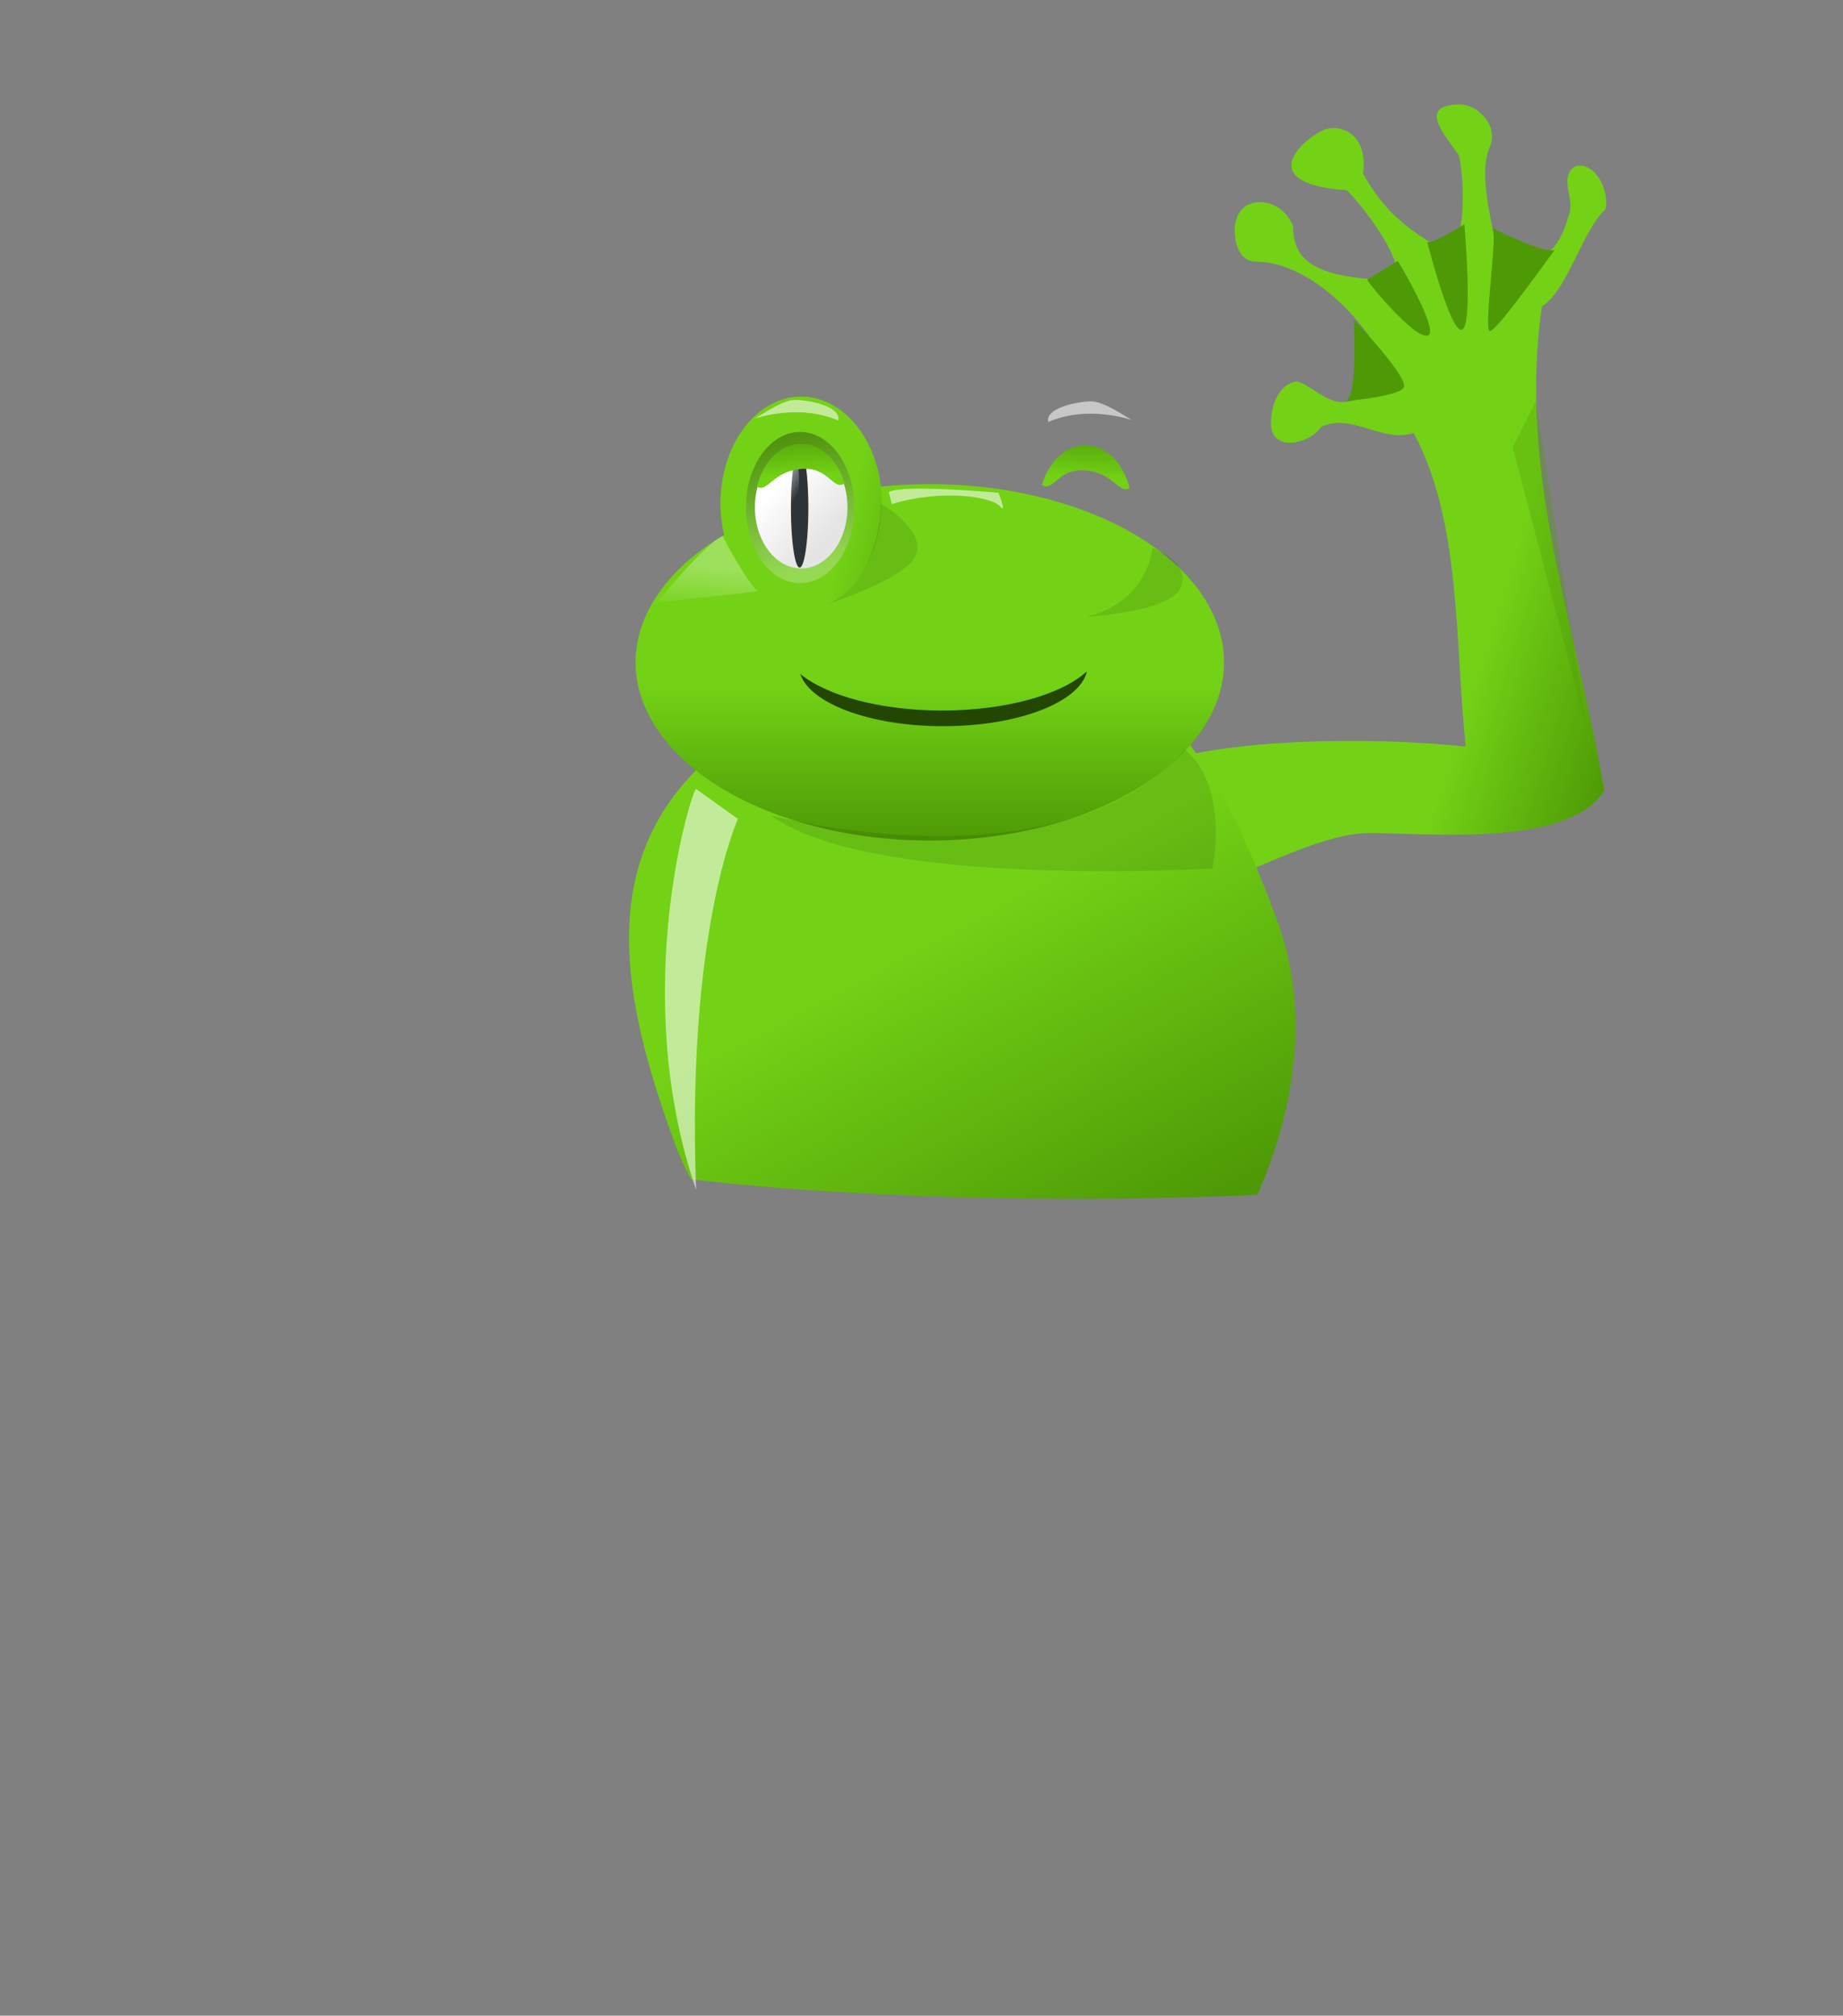 <?xml version="1.0"?><svg width="388.483" height="424.632" xmlns="http://www.w3.org/2000/svg" xmlns:xlink="http://www.w3.org/1999/xlink">
 <rect width="100%" height="100%" fill="#808080" stroke="none"/>
 <title/>
 <defs>
  <clipPath id="clipPath3683" clipPathUnits="userSpaceOnUse">
   <path fill="#ffffff" stroke="#000000" stroke-width="10.63" stroke-linecap="round" stroke-linejoin="bevel" stroke-miterlimit="4" stroke-dashoffset="0" id="path3685" d="m1220.102,-672.277c-107.032,13.479 -371.352,-28.055 -392.374,192.664l0,128.3c0,14.424 14.174,26.036 31.78,26.036c17.606,0 31.78,-11.612 31.78,-26.036l0,-128.3c42.857,-18.049 267.084,94.268 364.178,0.725l0,123.415c0,13.874 14.174,25.043 31.78,25.043c17.606,0 31.78,-11.168 31.78,-25.043l0,-123.415c-2.733,-114.846 9.503,-175.488 -98.923,-193.389z"/>
  </clipPath>
  <linearGradient id="linearGradient3427">
   <stop stop-color="#4e9a06" id="stop3429" offset="0"/>
   <stop stop-color="#73d216" id="stop3431" offset="1"/>
  </linearGradient>
  <linearGradient id="linearGradient3394">
   <stop stop-color="#73d216" id="stop3396" offset="0"/>
   <stop stop-color="#4e9a06" id="stop3398" offset="1"/>
  </linearGradient>
  <linearGradient id="linearGradient3344">
   <stop stop-color="#4e9a06" id="stop3346" offset="0"/>
   <stop stop-color="#73d216" id="stop3348" offset="1"/>
  </linearGradient>
  <linearGradient id="linearGradient3329">
   <stop stop-color="#000000" offset="0" id="stop3331"/>
   <stop stop-color="#e5e5e5" offset="1" id="stop3333"/>
  </linearGradient>
  <linearGradient id="linearGradient3307">
   <stop stop-color="#ffffff" id="stop3309" offset="0"/>
   <stop stop-color="#ffffff" stop-opacity="0" id="stop3311" offset="1"/>
  </linearGradient>
  <linearGradient id="linearGradient3294">
   <stop stop-color="#ffffff" id="stop3296" offset="0"/>
   <stop stop-color="#e5e5e5" id="stop3298" offset="1"/>
  </linearGradient>
  <linearGradient id="linearGradient3284">
   <stop stop-color="#ffffff" id="stop3286" offset="0"/>
   <stop stop-color="#ffffff" stop-opacity="0" id="stop3288" offset="1"/>
  </linearGradient>
  <linearGradient id="linearGradient2484">
   <stop stop-color="#73d216" id="stop2486" offset="0"/>
   <stop stop-color="#4e9a06" id="stop2488" offset="1"/>
  </linearGradient>
  <linearGradient id="linearGradient2463">
   <stop stop-color="#73d216" id="stop2465" offset="0"/>
   <stop stop-color="#4e9a06" id="stop2467" offset="1"/>
  </linearGradient>
  <linearGradient y2="1" x2="0.5" y1="0.562" x1="0.5" id="linearGradient2469" xlink:href="#linearGradient2463"/>
  <linearGradient y2="0.745" x2="1.577" y1="0.5" x1="0.799" id="linearGradient2490" xlink:href="#linearGradient2484"/>
  <linearGradient y2="1.25" x2="0.5" y1="0.5" x1="0.65" id="linearGradient3290" xlink:href="#linearGradient3284"/>
  <linearGradient y2="0.608" x2="0.914" y1="0.107" x1="0.518" id="linearGradient3300" xlink:href="#linearGradient3294"/>
  <linearGradient y2="0.743" x2="0.57" y1="-0.346" x1="0.319" id="linearGradient3313" xlink:href="#linearGradient3307"/>
  <linearGradient y2="0.89" x2="0.598" y1="0.033" x1="0.433" id="linearGradient3327" xlink:href="#linearGradient3329"/>
  <linearGradient y2="0.677" x2="0.5" y1="-0.347" x1="0.396" id="linearGradient3350" xlink:href="#linearGradient3344"/>
  <linearGradient y2="0.677" x2="0.5" y1="-0.347" x1="0.604" id="linearGradient3380" xlink:href="#linearGradient3344"/>
  <linearGradient y2="0.786" x2="0.705" y1="0.904" x1="0.954" id="linearGradient4265" xlink:href="#linearGradient3427"/>
  <linearGradient y2="1.007" x2="0.851" y1="0.5" x1="0.501" id="linearGradient4267" xlink:href="#linearGradient3394"/>
  <linearGradient y2="0.743" x2="0.43" y1="-0.346" x1="0.681" id="svg_1" xlink:href="#linearGradient3307"/>
  <linearGradient y2="0.608" x2="0.086" y1="0.107" x1="0.482" id="svg_2" xlink:href="#linearGradient3294"/>
  <linearGradient y2="0.89" x2="0.402" y1="0.033" x1="0.567" id="svg_3" xlink:href="#linearGradient3329"/>
  <linearGradient y2="0.745" x2="-0.577" y1="0.5" x1="0.201" id="svg_4" xlink:href="#linearGradient2484"/>
 </defs>
 <g display="inline">
  <title>Layer 1</title>
  <g id="layer1">
   <g transform="matrix(0.315, 0, 0, 0.315, 118.145, -0.961)" id="g4227">
    <path fill="url(#linearGradient4265)" stroke-width="17.717" stroke-linecap="round" stroke-linejoin="bevel" stroke-miterlimit="4" stroke-dashoffset="0" d="m601.738,72.862c-28.417,0.533 -10.578,19.575 -0.531,34.07c3.687,16.15 4.786,54.932 -6.216,66.436c-28.862,-17.781 -41.964,-26.487 -57.996,-54.123c3.671,-26.128 -14.331,-33.174 -24.973,-29.765c-11.332,3.63 -52.397,35.952 14.153,40.851c9.146,8.503 38.711,46.297 33.173,60.06c-50.615,-0.821 -69.4,-10.878 -69.061,-36.06c-7.57,-18.817 -30.236,-20.826 -36.688,-7.857c-5.294,9.048 -2.316,32.155 11.922,31.504c39.746,0.312 83.544,48.846 92.903,84.884c-10.937,1.114 -24.147,8.928 -35.188,9.094c-11.061,0.135 -19.894,-10.424 -30.156,-13.875c-12.557,1.563 -17.486,16.185 -17.594,27.219c-0.846,20.551 25.416,15.263 33.594,3.156c20.616,-9.596 40.876,11.23 61.75,4.062c32.158,58.925 27.63,141.776 34.969,209.844c-19.757,-2.045 -41.667,-3.37 -64.75,-3.719c-86.91,-1.314 -157.461,11.419 -157.469,28.406c-0.005,11.699 -53.841,107.307 66.664,62.336c20.995,-7.835 63.717,-29.589 90.773,-29.18c38.091,-0.344 132.824,10.261 157.469,-28.406c-18.882,-111.627 -58.1,-211.873 -41.75,-323.844c17.101,-10.596 27.884,-52.309 42.375,-64.656c3.573,-11.698 -7.367,-34.233 -21,-28.562c-10.326,9.065 1.782,22.007 -3.824,33.308c-4.346,16.434 -12.863,32.353 -45.66,39.302c-1.222,-25.384 -16.234,-63.911 -6.735,-86.204c5.9,-12.818 -6.802,-27.968 -20.156,-28.281z" id="path6944"/>
    <path fill="#4e9a06" fill-rule="nonzero" stroke-width="3" stroke-linecap="round" stroke-linejoin="bevel" marker-start="none" marker-mid="none" marker-end="none" stroke-miterlimit="4" stroke-dashoffset="0" d="m539.832,190.005c1,3 32,40 40.5,37.5c8.5,-2.5 -20,-50 -20,-50l-20.5,12.5z" id="path3417"/>
    <path fill="#4e9a06" fill-rule="nonzero" stroke-width="3" stroke-linecap="round" stroke-linejoin="bevel" marker-start="none" marker-mid="none" marker-end="none" stroke-miterlimit="4" stroke-dashoffset="0" d="m579.832,164.505c1,3.5 16,62 23.5,59c7.5,-3 1.5,-70.5 1.5,-70.5c0,0 -24,15 -25,11.5z" id="path3419"/>
    <path fill="#4e9a06" fill-rule="nonzero" stroke-width="3" stroke-linecap="round" stroke-linejoin="bevel" marker-start="none" marker-mid="none" marker-end="none" stroke-miterlimit="4" stroke-dashoffset="0" d="m623.332,155.505c0,0 39,19.5 42.5,14c3.5,-5.5 -39.5,56 -44,55c-4.5,-1 6,-68 1.5,-69z" id="path3421"/>
    <path fill="#4e9a06" fill-rule="nonzero" stroke-width="3" stroke-linecap="round" stroke-linejoin="bevel" marker-start="none" marker-mid="none" marker-end="none" stroke-miterlimit="4" stroke-dashoffset="0" d="m530.832,217.005c0,0 3,54 -6,54.5c-9,0.5 36.5,-2.5 39.5,-9.5c3,-7 -34,-46 -33.5,-45z" id="path3423"/>
    <path opacity="0.3" fill="#4e9a06" fill-rule="nonzero" stroke-width="3" stroke-linecap="round" stroke-linejoin="bevel" marker-start="none" marker-mid="none" marker-end="none" stroke-miterlimit="4" stroke-dashoffset="0" d="m637.152,302.227l15.556,-31.113l33.941,219.203" id="path3425"/>
   </g>
   <path fill="url(#linearGradient4267)" stroke-width="17.717" stroke-linecap="round" stroke-linejoin="bevel" stroke-miterlimit="4" stroke-dashoffset="0" id="path6880" d="m210.264,135.922c-9.109,0.1 -19.619,2.294 -31.858,7.051c-54.785,21.281 -51.278,56.728 -36.196,97.826c0.974,2.654 2.146,5.206 3.482,7.661c22.432,2.557 50.488,4.077 80.93,4.077c13.36,0 26.253,-0.291 38.419,-0.837c7.704,-17.514 11.318,-38.268 4.21,-57.638c-11.783,-32.108 -26.453,-58.499 -58.986,-58.14z"/>
   <path fill="url(#linearGradient2469)" stroke-width="17.717" stroke-linecap="round" stroke-linejoin="bevel" stroke-miterlimit="4" stroke-dashoffset="0" d="m258.004,139.526a62.012,37.535 0 1 1 -124.024,0a62.012,37.535 0 1 1 124.024,0z" id="path6878"/>
   <path fill="#73d216" stroke-width="17.717" stroke-linecap="round" stroke-linejoin="bevel" stroke-miterlimit="4" stroke-dashoffset="0" d="m185.861,106.004a16.98,22.427 0 1 1 -33.961,0a16.98,22.427 0 1 1 33.961,0z" id="path6882"/>
   <path fill="url(#linearGradient2490)" stroke-width="17.717" stroke-linecap="round" stroke-linejoin="bevel" stroke-miterlimit="4" stroke-dashoffset="0" id="path6884" d="m185.861,106.004a16.98,22.427 0 1 1 -33.961,0a16.98,22.427 0 1 1 33.961,0z"/>
   <path fill="#234602" stroke-width="17.717" stroke-linecap="round" stroke-linejoin="bevel" stroke-miterlimit="4" stroke-dashoffset="0" id="path6892" d="m229.105,141.417c-5.255,4.869 -16.947,8.262 -30.52,8.262c-13.059,0 -24.382,-3.142 -29.901,-7.716c2.013,6.221 14.744,11.021 30.137,11.021c15.836,0 28.855,-5.086 30.284,-11.567z"/>
   <path opacity="0.1" fill="#000000" fill-rule="nonzero" stroke-width="3" stroke-linecap="round" stroke-linejoin="bevel" marker-start="none" marker-mid="none" marker-end="none" stroke-miterlimit="4" stroke-dashoffset="0" id="path2500" d="m172.35,127.912c0,0 18.473,-5.571 20.698,-10.919c2.226,-5.348 -7.344,-10.918 -7.344,-10.918c0,0 -0.223,18.495 -13.354,21.837z"/>
   <path opacity="0.1" fill="#000000" fill-rule="nonzero" stroke-width="3" stroke-linecap="round" stroke-linejoin="bevel" marker-start="none" marker-mid="none" marker-end="none" stroke-miterlimit="4" stroke-dashoffset="0" d="m229.103,129.918c0,0 17.582,-0.891 19.808,-6.239c2.226,-5.348 -6.009,-8.245 -6.009,-8.245c0,0 -0.668,11.141 -13.799,14.484z" id="path3272"/>
   <path opacity="0.3" fill="url(#linearGradient3290)" fill-rule="nonzero" stroke-width="3" stroke-linecap="round" stroke-linejoin="bevel" marker-start="none" marker-mid="none" marker-end="none" stroke-miterlimit="4" stroke-dashoffset="0" id="path3274" d="m152.4,112.958c0.315,1.103 6.138,11.344 7.397,11.502c1.259,0.158 -21.246,2.363 -21.246,2.363c0,0 10.544,-12.92 13.849,-13.865z"/>
   <path opacity="0.3" fill="url(#linearGradient3327)" stroke-width="17.717" stroke-linecap="round" stroke-linejoin="bevel" stroke-miterlimit="4" stroke-dashoffset="0" id="path3325" d="m180.083,106.921a11.425,15.925 0 1 1 -22.85,0a11.425,15.925 0 1 1 22.85,0z"/>
   <path fill="url(#linearGradient3300)" stroke-width="17.717" stroke-linecap="round" stroke-linejoin="bevel" stroke-miterlimit="4" stroke-dashoffset="0" d="m178.635,106.866a9.755,12.883 0 1 1 -19.51,0a9.755,12.883 0 1 1 19.51,0z" id="path6886"/>
   <path fill="#2e3436" stroke-width="17.717" stroke-linecap="round" stroke-linejoin="bevel" stroke-miterlimit="4" stroke-dashoffset="0" d="m170.389,106.633a1.834,12.57 0 1 1 -3.669,0.702a1.834,12.57 0 1 1 3.669,-0.702z" id="path6902"/>
   <path fill="url(#linearGradient3313)" stroke-width="17.717" stroke-linecap="round" stroke-linejoin="bevel" stroke-miterlimit="4" stroke-dashoffset="0" id="path3305" d="m168.431,101.67a0.989,6.779 0 1 1 -1.978,0.379a0.989,6.779 0 1 1 1.978,-0.379z"/>
   <path fill="url(#linearGradient3350)" stroke-width="17.717" stroke-linecap="round" stroke-linejoin="bevel" stroke-miterlimit="4" stroke-dashoffset="0" id="path3335" d="m168.879,93.486c-4.378,0 -8.081,3.822 -9.315,9.07c2.348,1.198 3.263,-3.215 9.246,-3.762c5.945,-0.543 6.724,4.664 9.206,3.043c-1.391,-4.875 -4.962,-8.351 -9.138,-8.351z"/>
   <path opacity="0.56" fill="#ffffff" fill-rule="nonzero" stroke-width="3" stroke-linecap="round" stroke-linejoin="bevel" marker-start="none" marker-mid="none" marker-end="none" stroke-miterlimit="4" stroke-dashoffset="0" id="path3352" d="m158.886,88.249c0.779,-0.223 5.893,-4.042 8.791,-4.011c3.001,0.032 9.709,1.422 9.014,4.345c-8.582,-3.71 -17.805,-0.334 -17.805,-0.334z"/>
   <g transform="matrix(0.315, 0, 0, 0.315, 111.221, 70.573)" id="g3382">
    <path fill="#73d216" stroke-width="17.717" stroke-linecap="round" stroke-linejoin="bevel" stroke-miterlimit="4" stroke-dashoffset="0" d="m319.237,113.435" id="path3354"/>
    <path fill="url(#svg_4)" stroke-width="17.717" stroke-linecap="round" stroke-linejoin="bevel" stroke-miterlimit="4" stroke-dashoffset="0" id="path3356" d="m319.237,113.435"/>
    <path opacity="0.3" fill="url(#svg_3)" stroke-width="17.717" stroke-linecap="round" stroke-linejoin="bevel" stroke-miterlimit="4" stroke-dashoffset="0" id="path3360" d="m337.602,116.347"/>
    <path fill="url(#svg_2)" stroke-width="17.717" stroke-linecap="round" stroke-linejoin="bevel" stroke-miterlimit="4" stroke-dashoffset="0" d="m342.204,116.171" id="path3362"/>
    <path fill="#2e3436" stroke-width="17.717" stroke-linecap="round" stroke-linejoin="bevel" stroke-miterlimit="4" stroke-dashoffset="0" d="m368.399,115.433" id="path3364"/>
    <path fill="url(#svg_1)" stroke-width="17.717" stroke-linecap="round" stroke-linejoin="bevel" stroke-miterlimit="4" stroke-dashoffset="0" id="path3366" d="m374.619,99.683"/>
    <path fill="url(#linearGradient3380)" stroke-width="17.717" stroke-linecap="round" stroke-linejoin="bevel" stroke-miterlimit="4" stroke-dashoffset="0" id="path3368" d="m373.194,73.713c13.908,0 25.675,12.127 29.594,28.781c-7.46,3.803 -10.368,-10.203 -29.375,-11.938c-18.889,-1.724 -21.364,14.802 -29.25,9.656c4.418,-15.47 15.765,-26.5 29.031,-26.5z"/>
    <path opacity="0.56" fill="#ffffff" fill-rule="nonzero" stroke-width="3" stroke-linecap="round" stroke-linejoin="bevel" marker-start="none" marker-mid="none" marker-end="none" stroke-miterlimit="4" stroke-dashoffset="0" id="path3370" d="m404.946,57.093c-2.475,-0.707 -18.723,-12.825 -27.931,-12.728c-9.535,0.101 -30.846,4.513 -28.638,13.789c27.266,-11.772 56.569,-1.061 56.569,-1.061z"/>
   </g>
   <path opacity="0.56" fill="#ffffff" fill-rule="nonzero" stroke-width="3" stroke-linecap="round" stroke-linejoin="bevel" marker-start="none" marker-mid="none" marker-end="none" stroke-miterlimit="4" stroke-dashoffset="0" id="path3392" d="m187.337,103.662l0.63,2.521c11.016,-3.309 21.246,-1.418 22.819,0.473c1.574,1.891 -0.315,-2.836 -0.315,-2.836c0,0 -19.987,-1.891 -23.134,-0.158z"/>
   <path opacity="0.56" fill="#ffffff" fill-rule="nonzero" stroke-width="3" stroke-linecap="round" stroke-linejoin="bevel" marker-start="none" marker-mid="none" marker-end="none" stroke-miterlimit="4" stroke-dashoffset="0" id="path3402" d="m146.734,166.214l8.813,6.302c0,0 -10.883,23.558 -8.813,78.151c-14.478,-42.227 -0.63,-85.083 0,-84.453z"/>
   <path opacity="0.1" fill="#000000" fill-rule="nonzero" stroke-width="3" stroke-linecap="round" stroke-linejoin="bevel" marker-start="none" marker-mid="none" marker-end="none" stroke-miterlimit="4" stroke-dashoffset="0" id="path3404" d="m162.558,171.809c0,0 60.091,16.044 87.244,-13.815c9.348,7.576 5.787,24.957 5.787,24.957c0,0 -71.665,4.457 -93.03,-11.141z"/>
  </g>
 </g>
</svg>